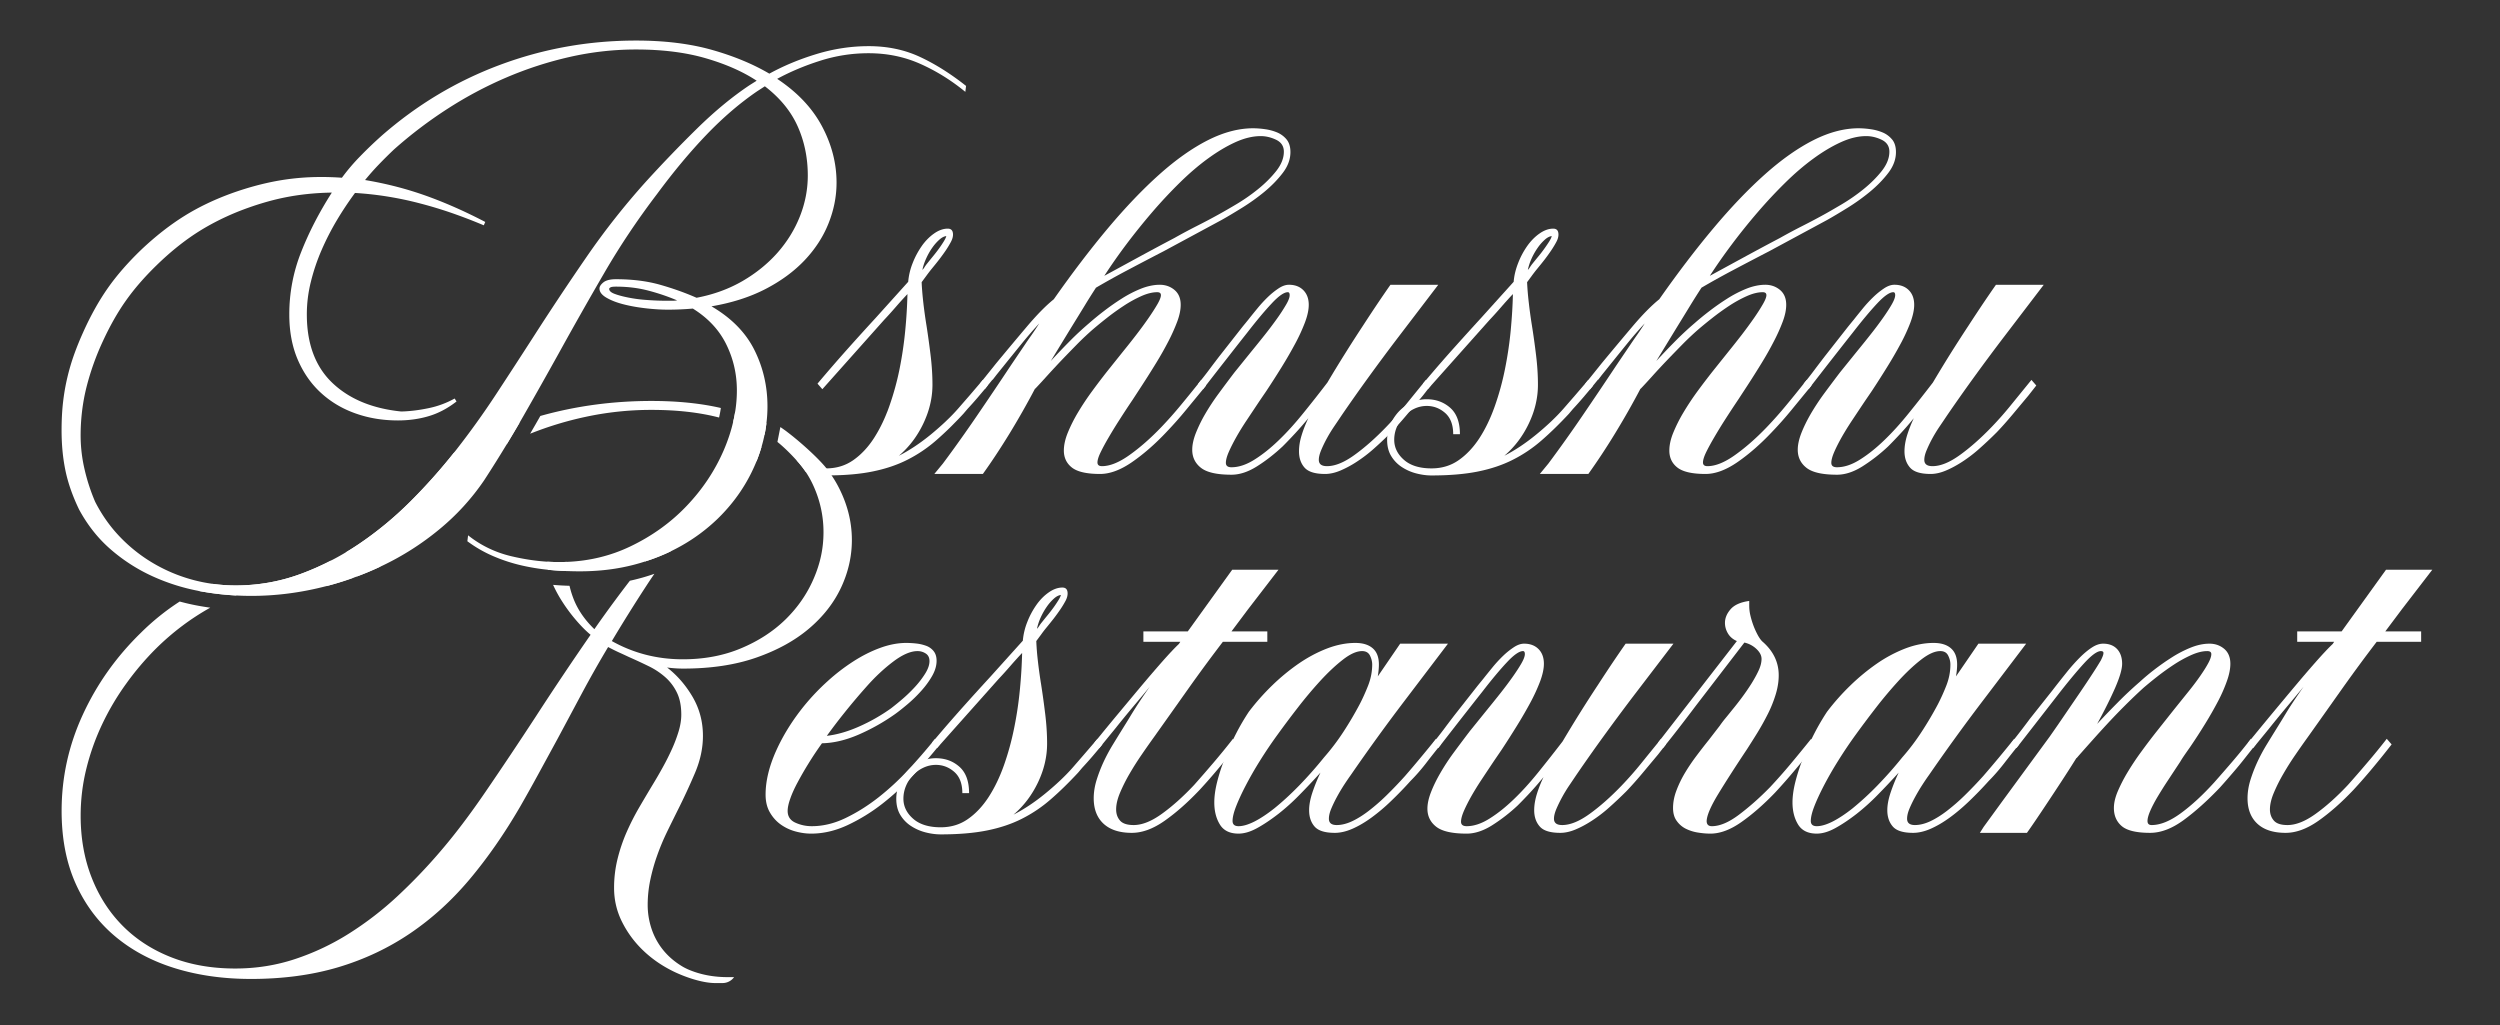 <?xml version="1.0" encoding="UTF-8"?> <svg xmlns="http://www.w3.org/2000/svg" width="500" height="205" fill="none"><rect width="100%" height="100%" fill="#333333" stroke="none"/><path fill="#fff" d="M183.919 11.348q-4.588-2.118-10.191-2.116-5.226 0-10.375 1.56c-3.434 1.04-6.595 2.35-9.485 3.939q-4.93-2.901-11.493-4.76c-4.382-1.236-9.434-1.859-15.162-1.859-9.455 0-18.522 1.618-27.213 4.862-8.684 3.236-16.58 7.965-23.698 14.196a82 82 0 0 0-4.294 4.115 40 40 0 0 0-3.625 4.26 59 59 0 0 0-2.125-.11c-.67-.028-1.36-.036-2.052-.036-3.037 0-6.022.271-8.963.813q-4.401.824-8.956 2.46c-3.537 1.289-6.72 2.826-9.559 4.612s-5.647 3.99-8.434 6.619c-2.69 2.584-4.926 5.147-6.72 7.702s-3.434 5.499-4.927 8.815a59 59 0 0 0-1.83 4.503 43 43 0 0 0-1.339 4.54 42 42 0 0 0-.86 4.912q-.3 2.57-.302 5.689c0 2.928.265 5.63.787 8.112q.782 3.721 2.72 7.738c1.692 3.127 3.795 5.777 6.31 7.959a34.7 34.7 0 0 0 8.323 5.359 40.6 40.6 0 0 0 9.147 2.929c.147.029.302.058.449.088q3.518.646 7.103.841a54 54 0 0 0 3.088.088c4.478 0 8.956-.519 13.441-1.566q.83-.196 1.647-.403a61 61 0 0 0 5.294-1.64c.294-.095.581-.205.868-.315a60 60 0 0 0 4.676-1.977q.177-.075.353-.161a55 55 0 0 0 11.346-7.248 46.7 46.7 0 0 0 8.963-9.81c1.581-2.431 3.103-4.862 4.574-7.293a267 267 0 0 0 2.544-4.283c.206-.351.404-.71.61-1.061 2.412-4.21 4.787-8.428 7.125-12.637a833 833 0 0 1 9.221-16.283c3.11-5.352 6.61-10.58 10.492-15.683 3.331-4.51 6.647-8.478 9.927-11.897 3.287-3.42 6.669-6.318 10.154-8.698l1.493-.966c3.037 2.328 5.228 5.008 6.573 8.031s2.015 6.29 2.015 9.811q0 4.164-1.566 8.142c-1.044 2.65-2.544 5.08-4.478 7.284-1.949 2.204-4.287 4.1-7.022 5.69-2.735 1.58-5.802 2.7-9.184 3.338q-3.353-1.481-7.279-2.6-3.916-1.11-8.846-1.112-1.719.002-2.5.63c-.522.424-.787.834-.787 1.23 0 .695.478 1.31 1.419 1.852q1.423.823 3.508 1.34c1.397.35 2.889.607 4.485.783 1.588.176 3.007.256 4.25.256q2.537 0 5.007-.22 4.547 2.822 6.677 7.139 2.13 4.307 2.132 9.218c0 1.42-.11 2.848-.345 4.283a23 23 0 0 1-.39 1.976c-.434 1.911-1.081 3.844-1.919 5.784q-2.647 6.096-7.39 11.07-4.743 4.986-11.272 8.105c-3.904 1.874-8.132 2.899-12.662 3.09a37 37 0 0 1-3.934-.037c-2.338-.146-4.72-.512-7.147-1.083-3.257-.769-6.161-2.168-8.698-4.196l-.147 1.186a25.3 25.3 0 0 0 5.154 2.973 33 33 0 0 0 5.669 1.86q2.627.605 5.287.871.286.035.574.058 1.674.153 3.316.205 1.246.054 2.47.052c3.883 0 7.515-.44 10.905-1.333.713-.19 1.412-.388 2.095-.615a39 39 0 0 0 5.14-2.021c.691-.329 1.36-.68 2.022-1.047a35.6 35.6 0 0 0 7.427-5.498q3.242-3.16 5.448-6.838a33 33 0 0 0 2.36-4.744q.564-1.417.986-2.878c.007-.014.014-.022.014-.036q.33-1.13.559-2.263.252-1.164.383-2.328c.147-1.135.213-2.27.213-3.404 0-4.012-.868-7.768-2.61-11.26-1.743-3.493-4.603-6.407-8.589-8.735 4.081-.696 7.677-1.845 10.794-3.456 3.111-1.61 5.721-3.529 7.839-5.762 2.11-2.233 3.706-4.686 4.772-7.358 1.073-2.68 1.61-5.403 1.61-8.178 0-3.866-.971-7.622-2.912-11.26-1.941-3.646-4.926-6.802-8.963-9.481q3.961-2.154 8.662-3.64a31.6 31.6 0 0 1 9.632-1.485c3.684 0 7.118.702 10.302 2.115s6.198 3.28 9.036 5.609l.147-1.187c-3.132-2.474-6.235-4.422-9.294-5.835m-34.007 5.69q-5.226 3.491-10.529 8.697a262 262 0 0 0-10.228 10.63 148 148 0 0 0-11.942 15.163 585 585 0 0 0-10.529 15.837 1560 1560 0 0 1-7.463 11.48 166 166 0 0 1-7.912 11.04l-.573.725a114 114 0 0 1-8.5 9.533c-3.265 3.272-6.743 6.157-10.456 8.661a58 58 0 0 1-2.493 1.589 50 50 0 0 1-3.184 1.771c-1.97 1.011-4 1.904-6.08 2.665-4.133 1.509-8.434 2.263-12.913 2.263q-2.316-.002-4.588-.322a32 32 0 0 1-3.78-.754 32 32 0 0 1-7.8-3.2 30.8 30.8 0 0 1-6.75-5.235q-3.069-3.128-5.155-7.211a38 38 0 0 1-2.125-6.51 29.7 29.7 0 0 1-.787-6.728q0-5.05 1.191-9.774a52 52 0 0 1 3.287-9.18c1.397-3.017 2.912-5.697 4.559-8.025 1.64-2.328 3.677-4.686 6.118-7.065 2.536-2.475 5.103-4.569 7.69-6.282 2.59-1.706 5.471-3.207 8.663-4.495q4.92-1.935 9.367-2.826 4.448-.89 9.368-.967-3.805 5.95-6.154 11.934A33.6 33.6 0 0 0 57.86 62.9c0 3.375.558 6.37 1.676 8.998 1.125 2.628 2.662 4.846 4.632 6.655 1.964 1.808 4.265 3.185 6.905 4.122 2.64.944 5.47 1.413 8.507 1.413q3.285 0 6.162-.857 2.877-.848 5.566-2.936l-.375-.593a18.3 18.3 0 0 1-5.228 1.933c-1.89.395-3.706.622-5.448.666-5.824-.593-10.427-2.51-13.817-5.754q-5.073-4.875-5.073-13.648-.002-3.338.823-6.61a40 40 0 0 1 2.162-6.356 53 53 0 0 1 3.059-5.952A67 67 0 0 1 71 38.591q3.509.22 6.677.747 3.176.516 6.308 1.34a84 84 0 0 1 6.273 1.889 106 106 0 0 1 6.5 2.496l.294-.673C92.97 42.26 89 40.51 85.147 39.133q-5.79-2.062-12.132-3.126a50 50 0 0 1 2.728-3.082 90 90 0 0 1 3.022-3.002 87 87 0 0 1 10.676-8.12 79 79 0 0 1 11.831-6.303 73.6 73.6 0 0 1 12.691-4.115 59.7 59.7 0 0 1 13.25-1.486q7.918.001 13.927 1.75c4.007 1.164 7.404 2.657 10.191 4.495zm-15.456 43.115h-.97c-1.339 0-2.699-.051-4.067-.154a29 29 0 0 1-3.735-.483q-1.677-.331-2.757-.74-1.09-.407-1.089-1.003c0-.102.089-.197.265-.3q.254-.144 1.081-.146c2.338 0 4.529.27 6.574.82a41.5 41.5 0 0 1 5.669 1.933 6.6 6.6 0 0 1-.971.073M196.573 75.982l-2.61 3.053-2.39 2.745a35 35 0 0 1-2.206 2.285c-.286.285-.588.563-.897.842a58 58 0 0 1-2.272 1.97c-2.147 1.756-4.286 3.184-6.426 4.275 2.044-1.735 3.669-3.88 4.89-6.436.176-.373.345-.746.492-1.127q.245-.582.434-1.164.904-2.712.904-5.477c0-1.845-.125-3.85-.375-5.908q-.375-3.086-.816-5.909a99 99 0 0 1-.639-4.612c-.17-1.53-.287-2.892-.331-4.085q.44-.595.934-1.267c.323-.44.683-.915 1.08-1.406.493-.6.993-1.215 1.493-1.86q.739-.968 1.346-1.859c.397-.593.728-1.157 1.007-1.677q.41-.78.412-1.45-.002-1.185-1.052-1.185c-.889 0-1.801.322-2.72.966q-1.38.964-2.464 2.49a16.2 16.2 0 0 0-1.83 3.419 13.1 13.1 0 0 0-.897 3.755l-6.493 7.212a607 607 0 0 0-5.228 5.762 343 343 0 0 0-6.419 7.395l.97 1.112 12.317-13.822a82 82 0 0 0 2.353-2.607 81 81 0 0 1 2.352-2.599 100 100 0 0 1-.448 7.322 76 76 0 0 1-1.154 7.768 55 55 0 0 1-1.964 7.153c-.029.095-.066.183-.095.278-.125.344-.25.688-.375 1.017h-.008c-.764 1.97-1.661 3.734-2.676 5.308-1.191 1.83-2.574 3.295-4.14 4.386-1.551 1.076-3.323 1.618-5.338 1.633h-.081q-3.583 0-5.522-1.713c-.022-.015-.037-.037-.059-.059a4 4 0 0 1-.301.168 20 20 0 0 1 1.779 2.263c.338.139.684.249 1.044.344 1.044.27 2.066.41 3.059.41.375 0 .743 0 1.103-.015 3.125-.044 5.838-.3 8.154-.769 2.589-.52 4.92-1.296 6.986-2.343a27.8 27.8 0 0 0 5.75-3.865 66 66 0 0 0 2.676-2.468q.421-.406.831-.834a68 68 0 0 0 1.971-2.05l.823-.967a75 75 0 0 0 2.052-2.299c.485-.57.948-1.12 1.382-1.64.162-.197.353-.446.596-.739l-.971-1.12zm-11.345-24.27c.345-.77.742-1.472 1.191-2.117a9.3 9.3 0 0 1 1.419-1.632c.493-.447.971-.696 1.419-.747-.051.249-.213.593-.485 1.04q-.408.67-.971 1.45-.562.781-1.235 1.595c-.449.55-.868 1.07-1.265 1.567a7 7 0 0 0-.411.593 3 3 0 0 1-.412.52c.147-.747.397-1.5.75-2.27"></path><path fill="#fff" d="M257.345 27.924a4.9 4.9 0 0 0-1.868-1.413 9.6 9.6 0 0 0-2.426-.666 17 17 0 0 0-2.427-.19c-2.889 0-5.897.797-9.037 2.379-3.132 1.589-6.367 3.866-9.705 6.845q-4.996 4.461-10.302 10.778c-3.529 4.21-7.14 8.946-10.823 14.196-1.596 1.288-3.383 3.111-5.375 5.462-1.993 2.357-4.03 4.795-6.125 7.321l-2.684 3.346-.596.747.971 1.113c.162-.198.353-.447.595-.74l.184-.227q.487-.593.787-.966v.073l.743-.966 1.492-1.853q1.799-2.23 3.552-4.385a83 83 0 0 1 3.544-4.093 57 57 0 0 1-1.603 2.416 70 70 0 0 0-1.309 1.896q-.596.89-1.235 1.823-.627.934-1.53 2.263a847 847 0 0 1-6.757 10.037 218 218 0 0 1-2.221 3.207c-.205.3-.419.6-.632.9a258 258 0 0 1-3.978 5.484l-1.713 2.08h9.706c1.742-2.424 3.507-5.103 5.301-8.025a163 163 0 0 0 5.147-9.07v.072q1.125-1.186 2.427-2.635 1.313-1.448 2.801-3.017c.993-1.04 2.03-2.101 3.096-3.192a58 58 0 0 1 3.323-3.126 91 91 0 0 1 2.728-2.226 48 48 0 0 1 3.361-2.416 24.5 24.5 0 0 1 3.507-1.933q1.754-.782 3.176-.783.741 0 .743.593 0 .593-.706 1.823c-.478.82-1.073 1.75-1.794 2.79a82 82 0 0 1-2.426 3.309 156 156 0 0 1-2.618 3.309l-2.912 3.639a138 138 0 0 0-3.316 4.349 53 53 0 0 0-2.838 4.275 30 30 0 0 0-2.015 4.012q-.785 1.935-.787 3.573c0 1.435.552 2.577 1.64 3.42q1.643 1.26 5.603 1.259 2.991 0 6.456-2.416 3.475-2.415 6.831-5.982a76 76 0 0 0 3.919-4.422c1.154-1.406 2.294-2.782 3.397-4.13.015-.021.037-.043.051-.065q.276-.342.552-.674l-.015-.022-.956-1.098q-.057.076-.125.154c-.154.197-.316.395-.47.6a352 352 0 0 1-3.442 4.232 78 78 0 0 1-3.955 4.459c-2.14 2.233-4.258 4.085-6.346 5.571-2.088 1.494-3.934 2.233-5.522 2.233q-.895-.002-.897-.74c0-.49.213-1.178.64-2.05.419-.863.955-1.859 1.61-2.972a92 92 0 0 1 2.213-3.602 173 173 0 0 1 2.588-3.939l1.794-2.753q1.5-2.304 2.89-4.576a67 67 0 0 0 2.478-4.385 36 36 0 0 0 1.757-3.939c.449-1.215.677-2.314.677-3.31 0-1.288-.412-2.276-1.235-2.972-.824-.688-1.817-1.04-2.964-1.04s-2.448.264-3.75.784a23.4 23.4 0 0 0-3.823 1.97 48 48 0 0 0-3.559 2.489 56 56 0 0 0-2.956 2.416 61 61 0 0 0-4.037 3.756 142 142 0 0 0-3.654 3.829l4.176-6.846c.949-1.53 1.809-2.936 2.581-4.195.765-1.267 1.53-2.467 2.272-3.61l-.147.081a164 164 0 0 1 6.419-3.573 851 851 0 0 1 7.243-3.792l11.574-6.245c1.147-.637 2.5-1.45 4.066-2.417a42 42 0 0 0 4.522-3.228c1.441-1.194 2.669-2.453 3.691-3.793s1.529-2.723 1.529-4.166c0-1.04-.25-1.867-.742-2.489m-2.103 6.282q-1.533 1.932-3.662 3.646a37 37 0 0 1-4.331 3.009 134 134 0 0 1-3.544 2.043c-1.345.746-2.772 1.5-4.294 2.27a117 117 0 0 0-4.515 2.415 620 620 0 0 0-7.353 3.94c-2.367 1.288-4.588 2.503-6.683 3.638q2.018-3.12 4.477-6.392a131 131 0 0 1 5.118-6.355 96 96 0 0 1 5.485-5.871q2.837-2.79 5.64-4.832c1.868-1.362 3.691-2.453 5.485-3.273q2.69-1.221 5.081-1.223c1.044 0 2.074.25 3.096.74 1.015.498 1.529 1.288 1.529 2.38 0 1.288-.514 2.576-1.529 3.865"></path><path fill="#fff" d="M285.191 75.982c-1.294 1.589-2.618 3.214-3.956 4.869-.147.183-.302.366-.449.549a73 73 0 0 1-2.294 2.657q-.606.67-1.213 1.296c-2.191 2.277-4.324 4.159-6.39 5.645-2.066 1.494-3.889 2.233-5.485 2.233-1.096 0-1.64-.417-1.64-1.266q0-.815.486-1.97.482-1.152 1.154-2.38.673-1.218 1.456-2.371c.522-.77.985-1.45 1.382-2.05a346 346 0 0 1 5.449-7.732 425 425 0 0 1 5.676-7.65l8.287-10.858h-9.559c-.595.841-1.382 1.984-2.353 3.419q-1.454 2.161-3.095 4.685a288 288 0 0 0-3.581 5.572 262 262 0 0 0-3.589 5.88 263 263 0 0 1-4.852 6.164c-1.64 2.035-3.258 3.822-4.853 5.352-1.64 1.588-3.272 2.892-4.89 3.902-1.618 1.018-3.147 1.523-4.588 1.523-.75 0-1.118-.293-1.118-.886 0-.55.184-1.252.559-2.123q.562-1.296 1.456-2.9a53 53 0 0 1 2.125-3.455c.823-1.238 1.684-2.526 2.573-3.866l1.419-2.08a194 194 0 0 0 3.067-4.795 88 88 0 0 0 2.683-4.649A36 36 0 0 0 261 64.465c.5-1.34.75-2.504.75-3.5 0-1.237-.368-2.21-1.089-2.935q-1.078-1.077-2.875-1.077c-.639 0-1.331.235-2.051.71a15 15 0 0 0-2.162 1.743 26 26 0 0 0-2.088 2.27 112 112 0 0 0-1.831 2.27c-.199.241-.412.505-.632.776-.228.27-.442.534-.64.783l-4.552 5.799a238 238 0 0 0-2.051 2.709 60 60 0 0 1-1.53 1.969q-.057.076-.125.154a13 13 0 0 1-.477.593l.963 1.113c.015-.022.037-.044.051-.066.177-.227.353-.462.537-.696a924 924 0 0 1 4.007-5.147 1015 1015 0 0 1 4.287-5.462c1.846-2.38 3.463-4.312 4.86-5.798 1.39-1.486 2.464-2.233 3.206-2.233q.375 0 .375.593c0 .446-.235 1.083-.713 1.896a35 35 0 0 1-1.787 2.753 79 79 0 0 1-2.463 3.273 269 269 0 0 1-2.728 3.382l-3.36 4.159a305 305 0 0 0-3.169 4.239 45 45 0 0 0-2.691 4.085 29 29 0 0 0-1.868 3.83q-.706 1.824-.706 3.308c0 1.487.581 2.695 1.75 3.61q1.754 1.374 6.088 1.376c1.64 0 3.346-.563 5.111-1.676 1.772-1.113 3.47-2.438 5.117-3.976.794-.79 1.64-1.676 2.537-2.643a65 65 0 0 0 2.618-3.009q-.827 1.715-1.346 3.42c-.353 1.141-.522 2.21-.522 3.199 0 1.34.368 2.43 1.118 3.272q1.125 1.261 4.103 1.26c.948 0 1.955-.22 3.029-.667a20.6 20.6 0 0 0 3.316-1.786 28.4 28.4 0 0 0 3.441-2.636 73 73 0 0 0 2.647-2.467c.265-.249.522-.505.787-.769.405-.424.816-.871 1.243-1.347a85 85 0 0 0 1.926-2.218q.265-.321.53-.63c.654-.79 1.286-1.545 1.911-2.277.243-.3.493-.593.736-.886l1.117-1.435.449-.57-.949-1.1-.022-.021z"></path><path fill="#fff" d="m317.669 75.982-.052.058-2.566 2.995-2.39 2.745q-2.163 2.46-5.375 5.096c-2.14 1.757-4.279 3.185-6.419 4.276q3.057-2.602 4.89-6.436c1.22-2.547 1.831-5.14 1.831-7.768q0-2.821-.375-5.908-.373-3.086-.824-5.909a99 99 0 0 1-.632-4.612 58 58 0 0 1-.339-4.085q.451-.595.934-1.267c.324-.44.684-.915 1.089-1.406.492-.6.992-1.215 1.492-1.86q.741-.968 1.338-1.859c.397-.593.736-1.157 1.008-1.677.279-.52.412-1.003.412-1.45q.002-1.185-1.045-1.185c-.897 0-1.801.322-2.728.966q-1.38.964-2.463 2.49a15.8 15.8 0 0 0-1.823 3.419c-.5 1.266-.802 2.518-.897 3.755l-6.5 7.212a727 727 0 0 0-5.221 5.762 275 275 0 0 0-5.801 6.67l-.618.725.971 1.112.147-.168 12.169-13.654a81 81 0 0 0 2.353-2.607 81 81 0 0 1 2.345-2.599c-.044 2.277-.198 4.722-.441 7.322-.25 2.599-.64 5.19-1.162 7.768a54 54 0 0 1-2.051 7.43q-1.27 3.57-3.059 6.326c-1.199 1.83-2.581 3.295-4.147 4.386q-2.347 1.634-5.412 1.633-3.583 0-5.522-1.713-1.941-1.704-1.941-4.013a6.5 6.5 0 0 1 .647-2.833 6.9 6.9 0 0 1 1.294-1.889c.353-.359.735-.68 1.162-.96.287-.197.603-.372.926-.526a5.84 5.84 0 0 1 2.464-.557c1.397 0 2.625.476 3.698 1.413 1.066.945 1.603 2.358 1.603 4.24h1.346c0-2.38-.647-4.137-1.942-5.28-1.294-1.141-2.867-1.712-4.705-1.712a7.4 7.4 0 0 0-1.478.146 7 7 0 0 0-1.692.564q-.74.36-1.382.842a8 8 0 0 0-1.125 1.017 8.8 8.8 0 0 0-1.169 1.64q-.262.464-.471.96a7.8 7.8 0 0 0-.595 2.935q-.002 1.933.823 3.273a6.8 6.8 0 0 0 2.125 2.19 9.6 9.6 0 0 0 2.875 1.266c1.044.27 2.067.41 3.059.41q5.373-.002 9.258-.784c2.588-.52 4.911-1.296 6.977-2.343a27.6 27.6 0 0 0 5.751-3.865c1.764-1.53 3.595-3.317 5.492-5.352l.816-.967a67 67 0 0 0 2.052-2.299c.485-.57.948-1.12 1.382-1.64q.145-.184.346-.424c.081-.095.162-.205.25-.315zm-11.353-24.27c.345-.77.75-1.472 1.198-2.117a9.3 9.3 0 0 1 1.419-1.632c.493-.447.971-.696 1.412-.747-.044.249-.206.593-.478 1.04q-.417.67-.978 1.45-.553.781-1.228 1.595c-.448.55-.875 1.07-1.272 1.567a10 10 0 0 0-.412.593 2.6 2.6 0 0 1-.404.52c.147-.747.397-1.5.743-2.27"></path><path fill="#fff" d="M378.441 27.924a4.9 4.9 0 0 0-1.867-1.413 9.6 9.6 0 0 0-2.427-.666 17 17 0 0 0-2.426-.19c-2.89 0-5.897.797-9.037 2.379-3.132 1.589-6.368 3.866-9.706 6.845-3.331 2.973-6.772 6.568-10.301 10.778-3.537 4.21-7.14 8.946-10.824 14.196q-2.394 1.934-5.375 5.462a882 882 0 0 0-6.125 7.321l-2.684 3.346-.052.058-.551.689.97 1.112q.145-.184.346-.424c.081-.095.162-.205.25-.315a6 6 0 0 0 .192-.227c.323-.395.581-.717.787-.966v.073l.742-.966 1.493-1.853c1.198-1.486 2.375-2.95 3.544-4.385a80 80 0 0 1 3.551-4.093 49 49 0 0 1-1.61 2.416c-.47.666-.904 1.303-1.301 1.896-.405.593-.809 1.201-1.236 1.823-.419.623-.933 1.377-1.529 2.263a973 973 0 0 1-6.757 10.037 275 275 0 0 1-6.831 9.591l-1.713 2.08h9.705a133 133 0 0 0 5.295-8.025 159 159 0 0 0 5.154-9.07v.072q1.125-1.186 2.426-2.635t2.802-3.017c.992-1.04 2.029-2.101 3.095-3.192a58 58 0 0 1 3.324-3.126 82 82 0 0 1 2.728-2.226 48 48 0 0 1 3.353-2.416 24.6 24.6 0 0 1 3.515-1.933c1.169-.52 2.228-.783 3.169-.783q.75 0 .75.593.002.593-.714 1.823-.706 1.23-1.786 2.79a98 98 0 0 1-2.427 3.309 186 186 0 0 1-2.617 3.309l-2.912 3.639a140 140 0 0 0-3.324 4.349 54 54 0 0 0-2.831 4.275 30 30 0 0 0-2.014 4.012c-.53 1.289-.787 2.482-.787 3.573 0 1.435.544 2.577 1.64 3.42q1.643 1.26 5.603 1.259 2.98 0 6.455-2.416c2.317-1.611 4.589-3.603 6.831-5.982a75 75 0 0 0 3.919-4.422c1.155-1.406 2.287-2.79 3.39-4.137q.097-.11.184-.22.21-.261.419-.512l-.015-.015-.948-1.098q-.187.23-.375.469a9 9 0 0 1-.221.27 223 223 0 0 1-3.434 4.24 78 78 0 0 1-3.955 4.459c-2.14 2.233-4.258 4.085-6.346 5.571-2.088 1.494-3.934 2.233-5.522 2.233-.603 0-.897-.249-.897-.74 0-.49.213-1.178.632-2.05.427-.863.963-1.859 1.618-2.972a100 100 0 0 1 2.206-3.602 238 238 0 0 1 2.588-3.939l1.801-2.753q1.5-2.304 2.89-4.576a64 64 0 0 0 2.471-4.385 35 35 0 0 0 1.764-3.939c.449-1.215.677-2.314.677-3.31 0-1.288-.412-2.276-1.235-2.972-.831-.688-1.817-1.04-2.964-1.04s-2.448.264-3.75.784a23.4 23.4 0 0 0-3.823 1.97 48 48 0 0 0-3.566 2.489 56 56 0 0 0-2.956 2.416 63 63 0 0 0-4.03 3.756 142 142 0 0 0-3.654 3.829l4.176-6.846c.949-1.53 1.802-2.936 2.574-4.195a148 148 0 0 1 2.279-3.61l-.147.081a164 164 0 0 1 6.419-3.573 851 851 0 0 1 7.243-3.792l11.574-6.245c1.139-.637 2.5-1.45 4.066-2.417a41 41 0 0 0 4.515-3.228c1.448-1.194 2.676-2.453 3.698-3.793s1.529-2.723 1.529-4.166q-.002-1.558-.742-2.489m-2.103 6.282q-1.533 1.932-3.662 3.646a37 37 0 0 1-4.331 3.009c-1.47.864-2.647 1.552-3.544 2.043-1.345.746-2.779 1.5-4.294 2.27A112 112 0 0 0 356 47.588a612 612 0 0 0-7.353 3.94q-3.55 1.934-6.683 3.638 2.018-3.12 4.477-6.392a123 123 0 0 1 5.118-6.355 96 96 0 0 1 5.485-5.871q2.837-2.79 5.64-4.832 2.792-2.043 5.485-3.273 2.68-1.221 5.074-1.223c1.044 0 2.081.25 3.103.74 1.015.498 1.529 1.288 1.529 2.38 0 1.288-.514 2.576-1.529 3.865"></path><path fill="#fff" d="M402.324 80.85a67 67 0 0 1-3.956 4.503q-3.285 3.416-6.382 5.645c-2.066 1.494-3.897 2.233-5.486 2.233-1.095 0-1.639-.417-1.639-1.266 0-.542.154-1.201.485-1.97.324-.769.706-1.56 1.154-2.38q.673-1.218 1.456-2.371c.522-.77.986-1.45 1.383-2.05a346 346 0 0 1 5.448-7.732 420 420 0 0 1 5.677-7.65l8.286-10.858h-9.558c-.596.841-1.383 1.984-2.353 3.419-.971 1.442-2 3.001-3.096 4.685a331 331 0 0 0-3.588 5.572 286 286 0 0 0-3.581 5.88 286 286 0 0 1-4.853 6.164c-1.64 2.035-3.257 3.822-4.853 5.352-1.64 1.588-3.272 2.892-4.89 3.902-1.617 1.018-3.147 1.523-4.588 1.523q-1.125.002-1.125-.886c0-.55.191-1.252.559-2.123q.562-1.296 1.456-2.9a58 58 0 0 1 2.132-3.455c.824-1.238 1.677-2.526 2.574-3.866l1.419-2.08a197 197 0 0 0 3.059-4.795 83 83 0 0 0 2.691-4.649 36 36 0 0 0 1.941-4.232c.493-1.34.743-2.504.743-3.5 0-1.237-.361-2.21-1.081-2.935q-1.08-1.077-2.875-1.077-.97-.001-2.052.71a15 15 0 0 0-2.161 1.743 26 26 0 0 0-2.096 2.27c-.669.82-1.28 1.574-1.824 2.27-.206.241-.411.505-.639.776-.221.27-.434.534-.633.783l-4.551 5.799c-.647.841-1.338 1.742-2.059 2.709a87 87 0 0 1-1.522 1.976l-.382.469a9 9 0 0 1-.221.27l.963 1.106h.008a3 3 0 0 0 .176-.22c.132-.175.272-.35.404-.527 1.309-1.69 2.648-3.411 4.008-5.154 1.573-2.006 3-3.829 4.294-5.462q2.769-3.57 4.853-5.798c1.397-1.486 2.463-2.233 3.213-2.233q.375 0 .375.593c0 .446-.242 1.083-.713 1.896-.471.82-1.074 1.735-1.794 2.753a74 74 0 0 1-2.463 3.273 225 225 0 0 1-2.721 3.382l-3.36 4.159a388 388 0 0 0-3.177 4.239 47 47 0 0 0-2.684 4.085c-.772 1.34-1.397 2.621-1.867 3.83q-.706 1.824-.706 3.308c0 1.487.581 2.695 1.75 3.61q1.753 1.374 6.088 1.376c1.64 0 3.346-.563 5.11-1.676a34.4 34.4 0 0 0 5.118-3.976c.794-.79 1.64-1.676 2.537-2.643a61 61 0 0 0 2.61-3.009 26 26 0 0 0-1.346 3.42c-.345 1.141-.522 2.21-.522 3.199q0 2.01 1.125 3.272 1.115 1.261 4.103 1.26 1.423.002 3.022-.667c1.074-.446 2.177-1.04 3.324-1.786a28 28 0 0 0 3.434-2.636 78 78 0 0 0 3.434-3.236c1-1.04 2.058-2.233 3.176-3.565 1.118-1.34 2.177-2.607 3.169-3.793l1.574-2.006-.971-1.12zM130.279 81.978c5.088 0 9.603.505 13.537 1.53.14-.637.265-1.274.353-1.91-4.074-.938-8.699-1.406-13.89-1.406q-11.57.002-22.213 3.002c-.316.563-.64 1.12-.956 1.676q-.54.932-1.081 1.874a68 68 0 0 1 10.993-3.353 62.4 62.4 0 0 1 13.257-1.413M136.816 103.013c-1.5 1.64-3.029 3.397-4.603 5.278a222 222 0 0 0-3.272 4.027 39 39 0 0 0 5.14-2.021 122 122 0 0 1 2.544-3.272c2.934-3.661 5.992-7.036 9.184-10.111a62 62 0 0 1 5.529-4.744q.564-1.417.986-2.878a65 65 0 0 0-6.905 5.36 126 126 0 0 0-8.603 8.361M153.28 84.665a47 47 0 0 0-6.25-2.313 23 23 0 0 1-.39 1.976c2.323.754 4.404 1.64 6.257 2.665q.252-1.164.383-2.328M109.448 112.53c0 .462.045.93.133 1.421q.286.035.574.058 1.674.153 3.316.205a19 19 0 0 1-.067-1.61v-.227a37 37 0 0 1-3.933-.037c-.015.066-.015.125-.015.19"></path><path fill="#fff" d="M155.485 88.384c1.89 1.516 4.419 4.152 5.633 5.953a19 19 0 0 1 1.492 2.657c1.397 3.024 2.089 6.165 2.089 9.438 0 3.272-.655 6.281-1.978 9.327-1.317 3.053-3.199 5.762-5.633 8.142-2.441 2.379-5.404 4.305-8.889 5.762-3.478 1.464-7.361 2.196-11.64 2.196q-7.696 0-14.191-3.646c2.191-3.668 4.456-7.3 6.794-10.887.559-.864 1.132-1.721 1.713-2.563a41 41 0 0 1-4.897 1.384 231 231 0 0 0-2.882 3.815 245 245 0 0 0-4.221 5.871q-2.923-2.822-4.191-6.128a19 19 0 0 1-.78-2.547 56 56 0 0 1-3.286-.183 27 27 0 0 0 1.934 3.506 33 33 0 0 0 2.801 3.72c.993 1.142 1.912 2.057 2.765 2.753a645 645 0 0 0-11.052 16.502 832 832 0 0 1-9.934 14.863c-3.183 4.663-6.264 8.727-9.257 12.19a108 108 0 0 1-8.434 8.778 65.6 65.6 0 0 1-9.595 7.395 49 49 0 0 1-10.824 5.125q-5.713 1.897-11.978 1.896c-4.684 0-8.926-.739-12.735-2.226-3.809-1.486-7.052-3.58-9.743-6.281-2.684-2.702-4.764-5.923-6.228-9.665q-2.206-5.613-2.206-12.38c0-3.222.383-6.377 1.155-9.474a47 47 0 0 1 3.176-8.888 51.3 51.3 0 0 1 4.78-8.061 56.3 56.3 0 0 1 5.97-7.029c3.316-3.272 6.934-5.989 10.838-8.163a58 58 0 0 1-2.529-.41 45 45 0 0 1-3.58-.82 47.8 47.8 0 0 0-7.788 6.274c-4.926 4.803-8.801 10.272-11.61 16.393-2.816 6.121-4.22 12.52-4.22 19.211q.002 8.325 2.838 14.607c1.89 4.187 4.53 7.694 7.912 10.521 3.382 2.826 7.382 4.941 11.985 6.355q6.903 2.121 15.118 2.123c6.419 0 12.242-.784 17.47-2.343 5.228-1.56 10.015-3.822 14.368-6.765 4.36-2.951 8.323-6.553 11.912-10.821q5.37-6.393 10.08-14.489a348 348 0 0 0 3.618-6.472c1.272-2.329 2.552-4.679 3.846-7.058 1.595-2.98 3.213-5.997 4.853-9.072a225 225 0 0 1 5.301-9.364q1.116.592 2.088 1.04c.647.293 1.346.615 2.089.966q2.018.89 3.926 1.823a14.7 14.7 0 0 1 3.353 2.226 9.8 9.8 0 0 1 2.316 3.09q.86 1.78.86 4.385-.001 1.558-.522 3.302a29 29 0 0 1-1.345 3.573 50 50 0 0 1-1.831 3.639 89 89 0 0 1-2.052 3.536 365 365 0 0 0-2.728 4.605 50 50 0 0 0-2.5 4.942 33 33 0 0 0-1.786 5.316 24 24 0 0 0-.677 5.725q0 3.645 1.611 6.838a20.6 20.6 0 0 0 4.25 5.726c1.764 1.684 3.808 3.082 6.125 4.202 2.316 1.113 5.588 2.218 8.066 2.27h1.654c.912 0 1.772-.447 2.294-1.186h-1.323c-2.486 0-4.971-.396-7.287-1.304a11.4 11.4 0 0 1-1.647-.776c-1.596-.944-2.912-2.072-3.963-3.382a13.5 13.5 0 0 1-2.309-4.276 15 15 0 0 1-.75-4.686c0-1.684.176-3.36.522-5.015a37 37 0 0 1 1.382-4.905 46 46 0 0 1 1.941-4.649c.721-1.486 1.434-2.921 2.125-4.313a128 128 0 0 0 3.515-7.585q1.566-3.711 1.566-7.358c0-2.826-.684-5.41-2.051-7.768-1.375-2.35-3.074-4.319-5.118-5.908a24 24 0 0 0 3.213.22c5.522 0 10.39-.725 14.596-2.189q6.31-2.198 10.559-5.799 4.256-3.602 6.426-8.215c1.441-3.075 2.162-6.245 2.162-9.518q-.002-5.721-2.948-11.114a23 23 0 0 0-1.103-1.8 27 27 0 0 0-1.022-1.399c-1.787-2.277-6.464-6.428-9.228-8.273"></path><path fill="#fff" d="M47.155 119.09c.132-.058.271-.117.404-.168a52.6 52.6 0 0 1 18.882-3.793.53.53 0 0 0-.147.374 2.9 2.9 0 0 1-.412.703 3 3 0 0 0-.412.71l-.139.293a61 61 0 0 0 5.294-1.64c.074-.117.147-.242.22-.366.214.014.435.029.648.051a60 60 0 0 0 4.676-1.977 62 62 0 0 0-3.677-.6 49 49 0 0 1 4.258-5.608c1.537-1.765 3.257-3.507 5.147-5.243A81 81 0 0 1 92.5 93.722a81 81 0 0 1 8.905-4.957 267 267 0 0 0 2.544-4.283c-.309.095-.611.205-.92.315a69 69 0 0 0-12.293 5.813 114 114 0 0 1-8.5 9.533c-3.265 3.272-6.743 6.157-10.456 8.661a58 58 0 0 1-2.493 1.589c-.404.6-.802 1.208-1.199 1.837h-.97c-.2 0-.398-.007-.596-.036-.14-.015-.28-.03-.419-.03-1.97 1.011-4 1.904-6.08 2.665-4.133 1.509-8.434 2.263-12.913 2.263q-2.316-.002-4.588-.322-1.487.635-2.919 1.391c.147.029.302.058.449.088q3.518.646 7.103.841M187.037 147.783l-.022-.022c-.191.242-.39.483-.588.732l-.007.015a118 118 0 0 1-4.596 5.279 52 52 0 0 1-6.081 5.652c-2.14 1.684-4.346 3.067-6.61 4.158q-3.398 1.638-6.75 1.64a7.8 7.8 0 0 1-3.324-.71c-1.022-.468-1.529-1.252-1.529-2.343 0-.644.169-1.457.522-2.452q.518-1.483 1.456-3.229a68 68 0 0 1 2.162-3.756 68 68 0 0 1 2.727-4.093c2.339-.044 4.787-.629 7.353-1.742a40.6 40.6 0 0 0 7.206-4.056c.691-.491 1.53-1.15 2.5-1.97a27 27 0 0 0 2.758-2.672q1.312-1.45 2.206-3.009c.595-1.047.897-2.057.897-3.053q0-1.186-.596-1.933a3.4 3.4 0 0 0-1.537-1.076 8.5 8.5 0 0 0-1.978-.447 19 19 0 0 0-1.941-.11q-2.535.002-5.257 1.003c-1.824.667-3.611 1.574-5.383 2.717a39 39 0 0 0-5.11 3.939 45 45 0 0 0-4.551 4.758c-2.39 2.922-4.294 5.96-5.714 9.101q-2.13 4.72-2.132 8.815c0 1.384.287 2.577.86 3.565.574.989 1.294 1.794 2.169 2.417a9.2 9.2 0 0 0 2.912 1.376c1.066.293 2.125.447 3.169.447 2.442 0 4.875-.571 7.317-1.714a36.3 36.3 0 0 0 6.985-4.312 52 52 0 0 0 5.485-4.971v-.008q.373-.385.735-.783c.133-.139.265-.285.39-.425a122 122 0 0 0 2.412-2.708c.64-.74 1.25-1.472 1.831-2.182l.014-.015c.199-.241.39-.483.581-.725l-.948-1.098zm-18.162-5.22a127 127 0 0 1 4.331-5.132c1.743-1.985 3.544-3.676 5.412-5.089s3.493-2.123 4.89-2.123c.595 0 1.147.161 1.639.483.5.322.75.835.75 1.523 0 .747-.286 1.574-.86 2.497a18.4 18.4 0 0 1-2.051 2.672 30 30 0 0 1-2.5 2.416 59 59 0 0 1-2.28 1.86 36 36 0 0 1-6.309 3.602q-3.397 1.524-6.529 1.896a113 113 0 0 1 3.507-4.605"></path><path fill="#fff" d="m219.5 147.769-2.618 3.045-2.382 2.746q-2.173 2.46-5.383 5.095-3.21 2.638-6.419 4.276c2.044-1.735 3.669-3.88 4.89-6.428q1.83-3.834 1.831-7.768c0-1.889-.125-3.858-.375-5.916a173 173 0 0 0-.817-5.908 100 100 0 0 1-.639-4.605 54 54 0 0 1-.331-4.093c.294-.395.603-.82.934-1.259.316-.447.676-.923 1.081-1.413a92 92 0 0 0 1.492-1.86c.493-.644.941-1.267 1.346-1.86.397-.593.728-1.149 1.007-1.669q.407-.788.405-1.457.002-1.186-1.045-1.186c-.889 0-1.801.322-2.72.966-.927.645-1.743 1.472-2.463 2.49a16 16 0 0 0-1.831 3.419 13.2 13.2 0 0 0-.897 3.756l-6.493 7.211a625 625 0 0 0-5.228 5.762 310 310 0 0 0-5.801 6.67q-.3.35-.611.71v.015l.971 1.113.015-.015 12.301-13.808a81 81 0 0 0 2.353-2.606 80 80 0 0 1 2.353-2.6 100 100 0 0 1-.449 7.322 73 73 0 0 1-1.161 7.768 54.4 54.4 0 0 1-2.052 7.438q-1.27 3.56-3.059 6.319c-1.198 1.83-2.573 3.295-4.147 4.385q-2.347 1.635-5.411 1.633-3.583 0-5.522-1.713-1.942-1.704-1.942-4.012c0-.894.177-1.743.522-2.563q.33-.782.824-1.442c.176-.249.375-.483.588-.71.169-.176.353-.344.537-.498a6.8 6.8 0 0 1 1.551-.989 5.9 5.9 0 0 1 2.464-.556c1.397 0 2.625.476 3.698 1.413q1.601 1.418 1.603 4.239h1.346c0-2.379-.647-4.136-1.941-5.279s-2.861-1.705-4.706-1.705c-.552 0-1.089.058-1.603.168a7 7 0 0 0-1.566.534 8.1 8.1 0 0 0-2.5 1.86 8.8 8.8 0 0 0-1.648 2.599 8 8 0 0 0-.455 1.486q-.142.726-.14 1.45-.002 1.933.823 3.273a6.8 6.8 0 0 0 2.125 2.189 9.6 9.6 0 0 0 2.875 1.266q1.57.408 3.059.41c3.588 0 6.669-.263 9.258-.783s4.919-1.296 6.985-2.343a27.6 27.6 0 0 0 5.743-3.866c1.772-1.53 3.595-3.316 5.492-5.351l.816-.967a75 75 0 0 0 2.059-2.299c.485-.571.949-1.12 1.383-1.64l.595-.739-.963-1.113zm-11.361-24.278c.353-.769.75-1.472 1.199-2.116a9.2 9.2 0 0 1 1.419-1.633c.493-.447.97-.695 1.419-.747q-.077.371-.485 1.04c-.28.447-.596.93-.971 1.45a31 31 0 0 1-1.235 1.596c-.449.549-.868 1.069-1.265 1.566a8 8 0 0 0-.412.593 3 3 0 0 1-.411.52c.147-.739.397-1.501.742-2.269"></path><path fill="#fff" d="m249.581 121.894 6.118-7.951h-9.257l-8.883 12.337h-8.882v2.079h7.39l-.302.447q-1.191 1.122-3.132 3.309a267 267 0 0 0-4.221 4.906q-2.274 2.714-4.779 5.725a469 469 0 0 0-4.133 5.023c-.206.248-.404.497-.603.739l.971 1.113.596-.74 2.61-3.199a235 235 0 0 1 3.434-4.203 390 390 0 0 0 3.434-4.122c-.699.989-1.243 1.787-1.64 2.38a87.516 87.516 0 0 0-2.206 3.456c-.368.622-.882 1.449-1.529 2.489a465 465 0 0 0-2.015 3.272 35 35 0 0 0-1.868 3.493 30 30 0 0 0-1.382 3.609c-.368 1.216-.559 2.416-.559 3.602q.002 3.273 1.978 5.096c1.324 1.215 3.199 1.816 5.64 1.816q3.134 0 6.566-2.416 3.439-2.415 7.022-6.202a110 110 0 0 0 3.846-4.392q.417-.495.823-.989c1.015-1.244 2-2.474 2.941-3.69l-.904-1.054-.059-.066a144 144 0 0 1-3.882 4.759 282 282 0 0 1-3.883 4.466q-3.285 3.493-6.426 5.755-3.132 2.27-5.669 2.269c-1.294 0-2.206-.293-2.728-.893-.522-.593-.78-1.34-.78-2.226q-.002-1.491.78-3.345a33 33 0 0 1 1.904-3.793 58 58 0 0 1 2.427-3.829 171 171 0 0 1 2.426-3.456 4508 4508 0 0 0 7.015-9.891 323 323 0 0 1 6.794-9.218h8.89v-2.079h-7.169z"></path><path fill="#fff" d="M287.205 147.761c-1 1.245-2.029 2.504-3.103 3.793a196 196 0 0 1-3.095 3.646 83 83 0 0 1-3.699 3.865 39 39 0 0 1-3.581 3.119c-1.169.894-2.286 1.589-3.36 2.087q-1.599.737-3.022.739c-1.044 0-1.566-.417-1.566-1.266q0-.89.485-2.043c.324-.769.706-1.559 1.155-2.379a38 38 0 0 1 1.419-2.38q.75-1.144 1.345-1.969a394 394 0 0 1 10.824-14.936l8.588-11.304h-9.559l-4.478 6.545q.22-1.338.221-2.379c0-1.435-.404-2.519-1.228-3.237-.824-.717-1.978-1.076-3.471-1.076-1.845 0-3.735.374-5.669 1.113-1.941.747-3.823 1.75-5.661 3.009a42 42 0 0 0-5.324 4.386 47 47 0 0 0-4.647 5.242 45 45 0 0 0-2.566 4.385c-.191.367-.374.74-.558 1.106a58 58 0 0 0-1.641 3.69q-.209.527-.396 1.054a37 37 0 0 0-1.163 3.705c-.397 1.559-.595 2.965-.595 4.202 0 1.736.367 3.207 1.117 4.423.743 1.215 1.986 1.823 3.721 1.823 1.147 0 2.375-.367 3.691-1.084s2.743-1.669 4.287-2.863a43 43 0 0 0 4.169-3.748 153 153 0 0 0 4.25-4.503 35 35 0 0 0-1.618 3.983c-.433 1.31-.654 2.489-.654 3.529 0 1.34.36 2.431 1.096 3.273.735.841 2.081 1.259 4.051 1.259q1.644 0 3.507-.813c1.25-.549 2.515-1.288 3.809-2.233a37 37 0 0 0 3.919-3.309 74 74 0 0 0 3.92-4.049c1-.996 2.007-2.145 3.029-3.456a171 171 0 0 1 2.463-3.133c.184-.234.375-.469.559-.696l-.926-1.069zm-27.397 9.372c-1.698 1.735-3.338 3.243-4.933 4.531-1.442 1.143-2.773 2.021-3.993 2.643-1.221.615-2.28.93-3.169.93q-1.201-.001-1.199-1.047-.001-1.11.713-2.936c.471-1.208 1.103-2.584 1.905-4.121a71 71 0 0 1 2.831-4.942 87 87 0 0 1 3.588-5.316 190 190 0 0 1 3.956-5.279 84 84 0 0 1 4.551-5.425q2.317-2.526 4.522-4.239c1.464-1.142 2.75-1.713 3.839-1.713q1.123.002 1.573.893c.294.593.449 1.194.449 1.787 0 1.435-.28 2.848-.824 4.239-.551 1.383-1.117 2.65-1.72 3.785a70 70 0 0 1-3.206 5.432 45.5 45.5 0 0 1-3.883 5.125 82 82 0 0 1-5 5.653"></path><path fill="#fff" d="M331.86 148.208a1283 1283 0 0 0-3.595 4.429 68 68 0 0 1-3.956 4.496q-3.285 3.415-6.382 5.644c-2.067 1.494-3.898 2.233-5.486 2.233-1.095 0-1.647-.417-1.647-1.266q0-.815.485-1.97a29.19 29.19 0 0 1 2.618-4.751c.522-.769.978-1.45 1.382-2.05a349 349 0 0 1 5.449-7.732 466 466 0 0 1 5.669-7.651l8.294-10.857h-9.559q-.895 1.265-2.353 3.419-1.454 2.162-3.095 4.686a286 286 0 0 0-3.588 5.571 285 285 0 0 0-3.581 5.879 308 308 0 0 1-4.853 6.165c-1.64 2.035-3.258 3.822-4.853 5.352q-2.462 2.385-4.89 3.902-2.427 1.529-4.588 1.53-1.125-.002-1.125-.893c0-.549.191-1.252.559-2.123q.562-1.296 1.456-2.899a57 57 0 0 1 2.132-3.456 693 693 0 0 1 2.573-3.866l1.42-2.079a194 194 0 0 0 3.058-4.796c1-1.61 1.89-3.162 2.692-4.649a36 36 0 0 0 1.941-4.231c.492-1.34.742-2.504.742-3.493 0-1.244-.36-2.218-1.08-2.943q-1.08-1.076-2.875-1.076-.97-.002-2.052.71a15 15 0 0 0-2.169 1.742 26 26 0 0 0-2.088 2.27q-1.004 1.228-1.831 2.27c-.199.249-.405.505-.632.776-.221.278-.434.534-.633.783l-4.559 5.799c-.647.842-1.331 1.742-2.051 2.709a79 79 0 0 1-1.559 2.02c-.192.235-.375.469-.566.696l.933 1.069.037.044q2.24-2.899 4.589-5.909c1.573-2.006 3-3.829 4.294-5.461q2.757-3.57 4.853-5.799c1.389-1.486 2.463-2.233 3.213-2.233q.366-.001.368.6c0 .44-.236 1.077-.706 1.889-.471.82-1.074 1.736-1.794 2.753a79 79 0 0 1-2.464 3.273 271 271 0 0 1-2.72 3.382l-3.36 4.159a383 383 0 0 0-3.177 4.239 44 44 0 0 0-2.684 4.093c-.772 1.332-1.397 2.614-1.867 3.829-.471 1.208-.714 2.313-.714 3.302 0 1.486.589 2.694 1.758 3.609s3.198 1.377 6.088 1.377c1.64 0 3.346-.564 5.11-1.677a34.4 34.4 0 0 0 5.118-3.975q1.191-1.187 2.537-2.636a65 65 0 0 0 2.61-3.017 25 25 0 0 0-1.346 3.42c-.345 1.142-.522 2.211-.522 3.199q0 2.01 1.125 3.273c.743.842 2.111 1.259 4.103 1.259.941 0 1.956-.22 3.022-.666 1.074-.447 2.177-1.04 3.324-1.787a28 28 0 0 0 3.434-2.635 82 82 0 0 0 3.433-3.237 75 75 0 0 0 3.177-3.565q1.678-2.011 3.169-3.793l1.294-1.662c.088-.117.184-.226.272-.344l-.97-1.12z"></path><path fill="#fff" d="m362.301 147.834-.066-.073a339 339 0 0 1-4.139 5.059 115 115 0 0 1-4.074 4.605c-2.037 2.087-4.095 3.91-6.162 5.47q-3.089 2.34-5.485 2.342-1.046-.001-1.044-1.047c.051-1.134.823-2.935 2.316-5.388s3.405-5.433 5.75-8.954c.64-.996 1.338-2.094 2.088-3.31a52 52 0 0 0 2.089-3.755 24.3 24.3 0 0 0 1.566-3.903c.404-1.31.603-2.592.603-3.829q0-3.931-3.287-6.765c-.302-.293-.596-.717-.897-1.259a16 16 0 0 1-.824-1.787 17 17 0 0 1-.632-2.042 8.6 8.6 0 0 1-.257-2.043v-.966c-1.743.241-2.993.805-3.736 1.669-.75.864-1.117 1.772-1.117 2.716 0 .74.198 1.45.595 2.116s.993 1.179 1.787 1.523l-15.515 19.995-.235.3.971 1.113q.156-.198.323-.396c.088-.117.184-.226.272-.344.699-.871 1.471-1.845 2.316-2.936a424 424 0 0 0 3.662-4.795l9.706-12.637a5.1 5.1 0 0 1 2.39 1.259c.691.645 1.044 1.318 1.044 2.006 0 .689-.191 1.457-.559 2.27-.375.82-.853 1.684-1.419 2.607a45 45 0 0 1-1.904 2.782 62 62 0 0 1-2.096 2.679q-.593.747-1.265 1.56a21 21 0 0 0-1.125 1.486l-2.235 2.899c-.802.996-1.603 2.036-2.427 3.127a39 39 0 0 0-2.279 3.375 22 22 0 0 0-1.713 3.536q-.675 1.779-.677 3.492-.002 1.562.714 2.563a4.9 4.9 0 0 0 1.786 1.567 8.3 8.3 0 0 0 2.39.776c.875.146 1.728.227 2.581.227 1.941 0 4-.769 6.191-2.307s4.434-3.492 6.721-5.871a116 116 0 0 0 4.029-4.576c.434-.513.86-1.025 1.287-1.545.97-1.157 1.934-2.343 2.897-3.544z"></path><path fill="#fff" d="M402.845 147.761a278 278 0 0 1-3.096 3.793 233 233 0 0 1-3.095 3.646 86 86 0 0 1-3.699 3.865 40 40 0 0 1-3.581 3.119c-1.169.894-2.294 1.589-3.36 2.087q-1.61.737-3.022.739c-1.052 0-1.574-.417-1.574-1.266q0-.89.486-2.043c.323-.769.713-1.559 1.161-2.379.449-.813.919-1.611 1.419-2.38a47 47 0 0 1 1.339-1.969 392 392 0 0 1 10.831-14.936l8.58-11.304h-9.551l-4.485 6.545q.23-1.338.228-2.379c0-1.435-.412-2.519-1.236-3.237-.816-.717-1.978-1.076-3.47-1.076-1.838 0-3.728.374-5.669 1.113a27.4 27.4 0 0 0-5.655 3.009 42 42 0 0 0-5.323 4.386 46.4 46.4 0 0 0-4.655 5.242 47 47 0 0 0-3.117 5.498 52 52 0 0 0-1.992 4.591 38 38 0 0 0-1.214 3.851c-.397 1.559-.596 2.965-.596 4.202 0 1.736.375 3.207 1.118 4.423q1.125 1.823 3.728 1.823c1.139 0 2.367-.367 3.684-1.084 1.316-.718 2.75-1.669 4.286-2.863a43 43 0 0 0 4.169-3.748 143 143 0 0 0 4.25-4.503 37 37 0 0 0-1.61 3.983c-.441 1.31-.662 2.489-.662 3.529q0 2.01 1.103 3.273 1.094 1.26 4.052 1.259 1.643 0 3.507-.813c1.243-.549 2.515-1.288 3.809-2.233 1.294-.937 2.596-2.043 3.919-3.309a77 77 0 0 0 3.919-4.049c.993-.996 2-2.145 3.022-3.456a276 276 0 0 1 2.464-3.133c.191-.234.375-.469.558-.696l-.933-1.076zm-27.397 9.372a58 58 0 0 1-4.927 4.531c-1.441 1.143-2.779 2.021-3.992 2.643-1.221.615-2.28.93-3.177.93q-1.191-.001-1.191-1.047 0-1.11.706-2.936c.47-1.208 1.11-2.584 1.904-4.121a71 71 0 0 1 2.838-4.942 88 88 0 0 1 3.581-5.316 207 207 0 0 1 3.956-5.279 87 87 0 0 1 4.559-5.425c1.544-1.684 3.044-3.097 4.515-4.239q2.204-1.713 3.845-1.713 1.125.002 1.567.893c.301.593.448 1.194.448 1.787q.002 2.153-.823 4.239a39 39 0 0 1-1.714 3.785 70 70 0 0 1-3.213 5.432 44 44 0 0 1-3.882 5.125 80 80 0 0 1-5 5.653"></path><path fill="#fff" d="m450.228 147.812-.044-.051a113 113 0 0 1-3.662 4.503 363 363 0 0 1-3.655 4.195q-3.441 3.8-6.683 6.172c-2.17 1.589-4.118 2.379-5.861 2.379-.551 0-.823-.27-.823-.819q0-.738.529-1.97c.346-.813.824-1.735 1.419-2.746a83 83 0 0 1 2.103-3.345c.802-1.216 1.625-2.468 2.478-3.756.294-.498.61-.981.934-1.45q.485-.702 1.015-1.45a117 117 0 0 0 3.036-4.685 76 76 0 0 0 2.589-4.532 30.6 30.6 0 0 0 1.794-4.086c.456-1.288.676-2.43.676-3.419 0-1.288-.412-2.284-1.228-2.98-.823-.688-1.809-1.039-2.948-1.039-1.199 0-2.441.263-3.736.783a23 23 0 0 0-3.808 1.97 47 47 0 0 0-3.544 2.489 44 44 0 0 0-2.875 2.416 76 76 0 0 0-4.478 4.203 170 170 0 0 0-4.03 4.195c1.441-2.621 2.632-5.015 3.581-7.168.941-2.16 1.419-3.785 1.419-4.869 0-1.244-.338-2.218-1.007-2.943q-1.015-1.076-2.802-1.076-1.048 0-2.206.747-1.158.744-2.426 2.006a36 36 0 0 0-2.647 2.972 222 222 0 0 0-2.875 3.646l-4.478 5.645a152 152 0 0 1-3.103 4.056c-.184.242-.375.476-.559.703l.934 1.069.037.044 8.213-10.558c1.993-2.569 3.75-4.693 5.265-6.355 1.514-1.654 2.654-2.489 3.397-2.489.345 0 .522.125.522.373q.002.297-.184.747c-.125.293-.235.542-.338.74a72 72 0 0 1-1.603 2.562 218 218 0 0 1-2.5 3.756c-.949 1.391-1.941 2.848-2.993 4.386a350 350 0 0 1-3.132 4.539l-9.478 12.93-3.735 5.132-.75 1.186h9.411c.493-.688 1.103-1.574 1.824-2.636.721-1.069 1.522-2.255 2.39-3.573q1.31-1.966 2.764-4.195a274 274 0 0 0 2.949-4.612v.08l.448-.527a941 941 0 0 1 2.537-2.855c1-1.12 2.052-2.285 3.177-3.5a123 123 0 0 1 3.544-3.675 112 112 0 0 1 3.662-3.5 88 88 0 0 1 2.72-2.226 50 50 0 0 1 3.36-2.416 25 25 0 0 1 3.508-1.933c1.169-.519 2.228-.783 3.176-.783q.816-.001.816.6c0 .44-.198 1.04-.595 1.78-.397.746-.934 1.596-1.603 2.562a54 54 0 0 1-2.353 3.126c-.897 1.113-1.838 2.292-2.838 3.529l-3.361 4.239a129 129 0 0 0-3.279 4.313 53 53 0 0 0-2.765 4.158 31.6 31.6 0 0 0-1.941 3.793q-.75 1.79-.75 3.272 0 2.307 1.588 3.646c1.059.886 2.949 1.333 5.655 1.333 2.139 0 4.382-.849 6.72-2.563 2.339-1.713 4.75-3.88 7.243-6.501a147 147 0 0 0 2.61-2.98 79 79 0 0 0 2.618-3.192l1.382-1.75.559-.703z"></path><path fill="#fff" d="m480.346 121.894 6.118-7.951h-9.258l-8.882 12.337h-8.883v2.079h7.39l-.301.447q-1.191 1.122-3.133 3.309a239 239 0 0 0-4.22 4.906c-1.522 1.808-3.111 3.719-4.78 5.725a998 998 0 0 0-4.169 5.066q-.287.354-.573.696l.94 1.076.03.037 3.214-3.939a235 235 0 0 1 3.433-4.203 500 500 0 0 0 3.434-4.122 123 123 0 0 0-2.765 4.086c-.345.549-.705 1.135-1.08 1.75-.368.622-.883 1.449-1.53 2.489a506 506 0 0 0-2.015 3.272 35 35 0 0 0-1.867 3.493 30 30 0 0 0-1.383 3.609c-.367 1.216-.558 2.416-.558 3.602q.001 3.273 1.978 5.096c1.316 1.215 3.198 1.816 5.639 1.816q3.135 0 6.566-2.416c2.295-1.611 4.633-3.676 7.023-6.202a110 110 0 0 0 3.845-4.392 172 172 0 0 0 3.765-4.679l-.971-1.12a126 126 0 0 1-3.882 4.759 224 224 0 0 1-3.882 4.466q-3.276 3.493-6.42 5.755-3.132 2.27-5.669 2.269c-1.301 0-2.206-.293-2.728-.893-.522-.593-.786-1.34-.786-2.226q.002-1.491.786-3.345a33 33 0 0 1 1.905-3.793 55 55 0 0 1 2.426-3.829 175 175 0 0 1 2.427-3.456c2.536-3.565 4.875-6.867 7.014-9.891a323 323 0 0 1 6.795-9.218h8.889v-2.079h-7.169z"></path></svg> 